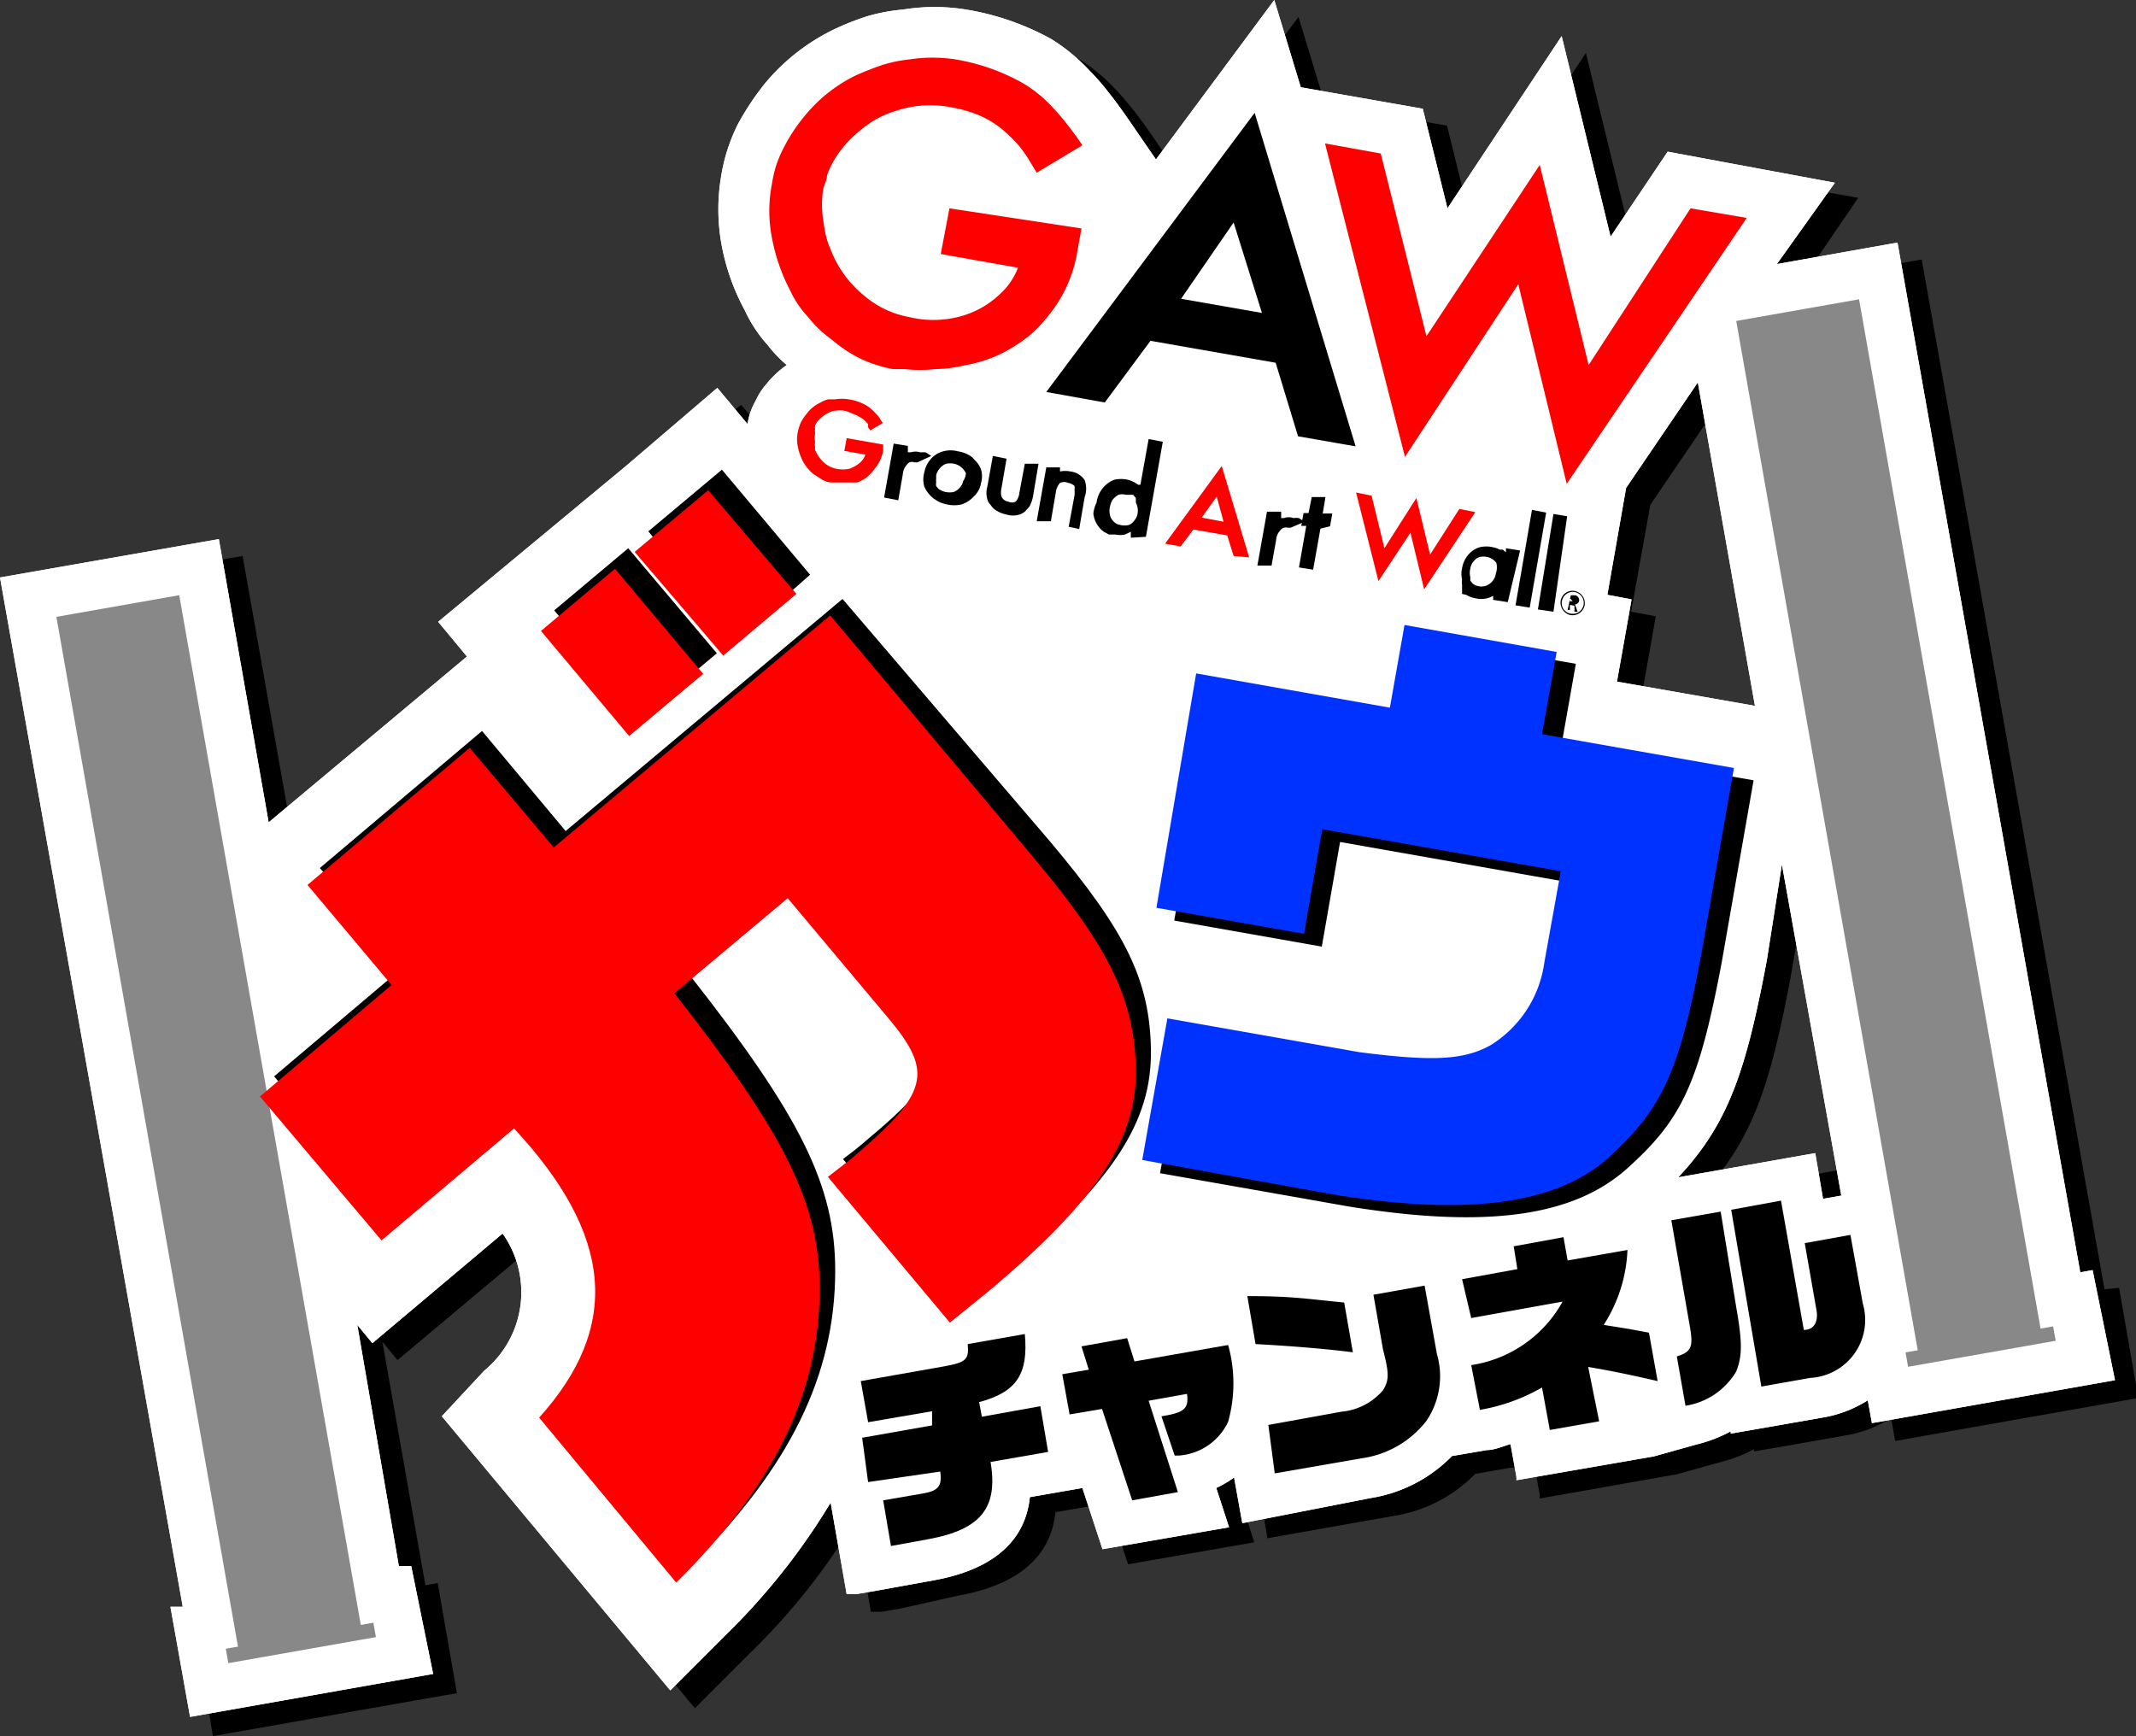 <svg xmlns="http://www.w3.org/2000/svg" viewBox="0 0 46.75 38"><rect x="0" y="0" width="46.75" height="38" fill="#333333" stroke="none"/><defs><style>.cls-1{fill:#fff;}.cls-2{fill:#888;}.cls-3{fill:red;}.cls-4{fill:#0032ff;}</style></defs><g id="レイヤー_2" data-name="レイヤー 2"><g id="footer"><path d="M46.06,28.22l-4-22.54-2.63.47,1.24-1.82L37,3.69,35.78,5.55,34.71,1.16l-2.5,3.77-.54-2.18L29,2.28,28.42.37l-2.6,3.49-.63-.93c-.14-.2-.27-.38-.4-.54s-.27-.33-.41-.47a3.8,3.8,0,0,0-.89-.7A5.62,5.62,0,0,0,21.67.58a4.24,4.24,0,0,0-1.38,0,4,4,0,0,0-.76.16,6.37,6.37,0,0,0-.79.31A4.48,4.48,0,0,0,17.27,2.2a5.27,5.27,0,0,0-.58.87,3.89,3.89,0,0,0-.38,1.12,4.57,4.57,0,0,0,0,1.52,4.83,4.83,0,0,0,.51,1.45,3.28,3.28,0,0,0,.49.76,3.55,3.55,0,0,0,.43.44,2.12,2.12,0,0,0-.44.41,1.85,1.85,0,0,0-.25.37,1.7,1.7,0,0,0-.17.51l-.66-.79-2.05,1.71h0L10.12,14l.63.76L6.41,18.38l-1.1-6.21L.53,13l4,22.53-.27.05L4.66,38,10,37.06l-.42-2.41-.27.05-.94-5.33.33.4,2.84-2.38a2.22,2.22,0,0,1-.4,3l-.93,1,5,6,1.23-1.23a14.44,14.44,0,0,0,2.28-2.88l.34,2,.23,0,.41-.07L21,34.92h0c1.27-.23,2-.84,2.1-1.82l1.15-.2.44,1.34,2.76-.48-.27-.86a2.36,2.36,0,0,0,.39-.23l.17,1,2.77-.49a3.19,3.19,0,0,0,1.78-.92l.75-.13c.17,0,.35-.08.53-.13l.13.72h0v.08l3-.53.93-.26a3.16,3.16,0,0,0,.76-.29v.05l2-.35a2.71,2.71,0,0,0,1-.38l.09.5,5.32-.94-.42-2.41Zm-5.23-1.68-.4.07-.18-1-3,.53c1.1-1.18,1.49-2.36,1.94-4.75l.37-2.12ZM35.92,15.29l.32-1.8-.54-.1.42-2.34,1.57-2.31,1.25,7.08Z"/><path class="cls-1" d="M45.53,27.85l-4-22.54-2.64.47L40.16,4,36.5,3.32,35.25,5.18,34.18.79l-2.5,3.77-.54-2.18-2.67-.47L27.89,0,25.3,3.49l-.64-.93c-.14-.2-.27-.38-.4-.54a4.76,4.76,0,0,0-.41-.47A4,4,0,0,0,23,.85,5.79,5.79,0,0,0,21.15.21a4.31,4.31,0,0,0-1.39,0A4,4,0,0,0,19,.35a5.72,5.72,0,0,0-.78.31,4.52,4.52,0,0,0-1.48,1.17,6,6,0,0,0-.58.87,3.88,3.88,0,0,0-.37,1.12,4.31,4.31,0,0,0,0,1.52,4.83,4.83,0,0,0,.51,1.45,3,3,0,0,0,.5.76,2.87,2.87,0,0,0,.42.44,2.12,2.12,0,0,0-.44.41,1.47,1.47,0,0,0-.24.37,1.48,1.48,0,0,0-.18.51l-.66-.79-2,1.71h0L9.59,13.61l.63.76L5.88,18,4.79,11.8,0,12.64,4,35.17l-.27,0,.43,2.41,5.32-.94L9,34.28l-.27,0L7.82,29l.33.4L11,27a2.22,2.22,0,0,1-.4,3l-.93,1,5,6,1.23-1.23a14.44,14.44,0,0,0,2.28-2.88l.35,2,.23,0,.41-.07,1.27-.23h0c1.27-.23,2-.84,2.1-1.82l1.15-.2.44,1.34,2.77-.48-.28-.86a2.36,2.36,0,0,0,.39-.23l.18,1L30,32.79a3.19,3.19,0,0,0,1.78-.92l.76-.13c.17,0,.34-.08.52-.13l.13.72h0v.07l3-.52.93-.26a3.16,3.16,0,0,0,.76-.29v.05l2-.35a2.65,2.65,0,0,0,1-.38l.09.5,5.32-.94L45.8,27.8ZM40.3,26.17l-.4.07-.17-1-3,.53c1.11-1.18,1.49-2.36,1.94-4.75L39,18.92ZM35.39,14.92l.32-1.8-.53-.1.41-2.34,1.57-2.31,1.25,7.08Z"/><path class="cls-1" d="M45.53,27.85l-4-22.54-2.64.47L40.16,4,36.5,3.32,35.25,5.18,34.18.79l-2.5,3.77-.54-2.18-2.67-.47L27.89,0,25.3,3.49l-.64-.93c-.14-.2-.27-.38-.4-.54a4.76,4.76,0,0,0-.41-.47A4,4,0,0,0,23,.85,5.79,5.79,0,0,0,21.15.21a4.31,4.31,0,0,0-1.39,0A4,4,0,0,0,19,.35a5.72,5.72,0,0,0-.78.31,4.52,4.52,0,0,0-1.48,1.17,6,6,0,0,0-.58.87,3.88,3.88,0,0,0-.37,1.12,4.31,4.31,0,0,0,0,1.52,4.83,4.83,0,0,0,.51,1.45,3,3,0,0,0,.5.76,2.87,2.87,0,0,0,.42.44,2.12,2.12,0,0,0-.44.41,1.47,1.47,0,0,0-.24.37,1.48,1.48,0,0,0-.18.51l-.66-.79-2,1.71h0L9.59,13.61l.63.76L5.88,18,4.79,11.8,0,12.64,4,35.17l-.27,0,.43,2.41,5.32-.94L9,34.28l-.27,0L7.82,29l.33.4L11,27a2.22,2.22,0,0,1-.4,3l-.93,1,5,6,1.23-1.23a14.44,14.44,0,0,0,2.28-2.88l.35,2,.23,0,.41-.07,1.27-.23h0c1.27-.23,2-.84,2.1-1.82l1.15-.2.44,1.34,2.77-.48-.28-.86a2.36,2.36,0,0,0,.39-.23l.18,1L30,32.79a3.19,3.19,0,0,0,1.78-.92l.76-.13c.17,0,.34-.08.52-.13l.13.72h0v.07l3-.52.93-.26a3.16,3.16,0,0,0,.76-.29v.05l2-.35a2.65,2.65,0,0,0,1-.38l.09.5,5.32-.94L45.8,27.8ZM40.3,26.17l-.4.07-.17-1-3,.53c1.11-1.18,1.49-2.36,1.94-4.75L39,18.92ZM35.39,14.92l.32-1.8-.53-.1.41-2.34,1.57-2.31,1.25,7.08Z"/><path d="M8.86,21.14,7,19l3.55-3,1.83,2.19,6.06-5.08L23,18.44c1.62,1.93,2.17,3,2.19,4.55s-.81,2.86-3.21,4.88l-.85.69-2.68-3.19c.23-.17.4-.31.49-.39,1.73-1.44,1.84-1.89.82-3.11l-2.18-2.6-2.48,2.08c2.43,3.09,3.18,4.61,3.18,6.46,0,2.29-1,4.31-3.14,6.44l-3-3.61c1.8-2,1.63-4-.54-6.33L8.64,26.73,6,23.56ZM13.75,12l1.94,2.3-1.63,1.36-1.93-2.3Zm.44-.37,1.61-1.35,1.93,2.3L16.12,14Z"/><rect class="cls-2" x="4.94" y="35.8" width="3.28" height="0.32" transform="translate(-6.14 1.69) rotate(-10)"/><rect class="cls-2" x="3.22" y="13.09" width="2.73" height="23.15" transform="translate(-4.21 1.17) rotate(-10)"/><rect class="cls-2" x="41.71" y="29.31" width="3.28" height="0.32" transform="translate(-4.46 7.98) rotate(-10)"/><rect class="cls-2" x="39.99" y="6.61" width="2.73" height="23.15" transform="translate(-2.53 7.46) rotate(-10)"/><path d="M18.87,31.47l1.53-.27,0-.31L19,31.13l-.16-.9,1.81-.32c.5-.09.56-.15.53-.49l1.25-.22c.08.88-.18,1.27-1,1.49l.06.32,1.28-.23.17,1L21.68,32c.17,1-.21,1.48-1.36,1.69l-.82.15-.17-1,.87-.15c.34-.06.42-.16.38-.48L19,32.44Z"/><path d="M23.25,30.08l.58-.1-.16-.51,1-.18.16.51,2.05-.36a3.12,3.12,0,0,1,0,1.68,1.29,1.29,0,0,1-1.08.74l-.09,0L25.42,31c.51-.08.6-.17.56-.49l-.84.15.64,2-1,.18-.66-2-.71.12Z"/><path d="M27.76,31.19l1.6-.29a1.36,1.36,0,0,0,.91-.47c.13-.22.14-.35,0-.89l-.21-1.2,1.12-.2.27,1.5a1.74,1.74,0,0,1-.23,1.46,2.17,2.17,0,0,1-1.42.82l-1.9.33Zm1.85-1.59c-.53-.07-1.36-.14-2.13-.18l-.18-1.05c1,0,1.28.06,2.12.14Z"/><path d="M32.2,29.88a2.75,2.75,0,0,0,2-1.39l-2,.36L32,28l1.21-.22-.08-.5,1.09-.2.09.51,1.31-.23A3.28,3.28,0,0,1,35.1,29l.56.09.43.08.19,1.06c-.7-.16-1-.22-1.52-.31L35,31.11l-1.08.19-.17-.93a4.1,4.1,0,0,1-1.36.49Z"/><path d="M38,28.61c.14.8.13,1.07,0,1.41a1.57,1.57,0,0,1-1.11.75l-.19-1.08c.32-.1.36-.21.29-.63l-.41-2.35,1.08-.19Zm-.11-2.13,1.09-.2.5,2.83c.23,0,.33-.19.27-.47l-.25-1.43,1-.18.27,1.5a1.27,1.27,0,0,1-1.15,1.63l-1.07.19Z"/><path class="cls-3" d="M23.11,6.69a4,4,0,0,1-.41.5,2.63,2.63,0,0,1-.47.37,2.86,2.86,0,0,1-.52.27A3.16,3.16,0,0,1,21.1,8a3,3,0,0,1-.64.08,2.91,2.91,0,0,1-.65,0l-.26,0a2.92,2.92,0,0,1-.74-.24,3.1,3.1,0,0,1-.61-.41,2.6,2.6,0,0,1-.53-.51,2.13,2.13,0,0,1-.37-.55,4.08,4.08,0,0,1-.4-1.14A3.07,3.07,0,0,1,16.9,4a2.39,2.39,0,0,1,.26-.78,3.64,3.64,0,0,1,.45-.68,3.32,3.32,0,0,1,1.1-.88,6.33,6.33,0,0,1,.61-.24,2.94,2.94,0,0,1,.59-.12,3.29,3.29,0,0,1,1,0,4.51,4.51,0,0,1,1.46.51,2.86,2.86,0,0,1,.64.51,4.75,4.75,0,0,1,.33.38c.11.14.23.3.35.48l-1,.6-.2-.33a3,3,0,0,0-.18-.25,3.63,3.63,0,0,0-.4-.39,2.11,2.11,0,0,0-.49-.29,2.93,2.93,0,0,0-.65-.18,2.36,2.36,0,0,0-1.14.08,2.21,2.21,0,0,0-.54.24,3.13,3.13,0,0,0-.47.38,2.31,2.31,0,0,0-.39.51,2,2,0,0,0-.13.29c0,.1-.06.2-.08.29v0a2.11,2.11,0,0,0,0,.7,3.2,3.2,0,0,0,.06.34,1.68,1.68,0,0,0,.1.29,2.4,2.4,0,0,0,.72,1,2.09,2.09,0,0,0,1,.48A2.24,2.24,0,0,0,21,6.93a2,2,0,0,0,.86-.47,1.5,1.5,0,0,0,.42-.6l-1.69-.3.19-1L23.67,5l-.08.44A3,3,0,0,1,23.11,6.69Z"/><path d="M28.41,9.55l-.49-1.61-2.74-.48-1,1.35L22.9,8.58l4.56-6.11,2.21,7.3ZM27,4.87,25.85,6.54l1.77.31Z"/><path class="cls-3" d="M34.29,10.59,33.23,6.22,30.75,10,29,3.14l1.22.22,1,4,2.48-3.75,1.07,4.38L37,4.56l1.23.21Z"/><path d="M26.6,15l4.25.75.31-1.8,3.33.58-.32,1.81,4.21.74-.7,4c-.5,2.64-.87,3.42-2.06,4.49s-3.1,1.32-6.09.84l-4.14-.73.55-3.11,4.2.74c1.63.22,2.29.18,2.88-.15a2.53,2.53,0,0,0,1.17-1.81l.36-2-5.22-.92-.4,2.29-3.23-.57Z"/><path class="cls-3" d="M19.15,10.25a.69.69,0,0,1-.11.13.63.63,0,0,1-.13.11l-.14.07-.17,0-.17,0-.18,0h-.07a.48.48,0,0,1-.2-.07l-.17-.11a.62.62,0,0,1-.14-.14.65.65,0,0,1-.1-.15,1.21,1.21,0,0,1-.11-.32.81.81,0,0,1,0-.31,1.14,1.14,0,0,1,.07-.22,1.27,1.27,0,0,1,.13-.19.78.78,0,0,1,.3-.24.61.61,0,0,1,.17-.07l.15,0a.93.93,0,0,1,.29,0,1.06,1.06,0,0,1,.4.14,1,1,0,0,1,.17.14l.09.1.09.14-.27.16A.41.41,0,0,1,19,9.35L19,9.28l-.11-.11-.14-.08L18.53,9a.67.67,0,0,0-.31,0,.52.52,0,0,0-.15.07.91.91,0,0,0-.13.1.61.61,0,0,0-.1.14.3.3,0,0,0,0,.08.29.29,0,0,0,0,.09h0a.7.7,0,0,0,0,.2.2.2,0,0,0,0,.09.31.31,0,0,0,0,.08.8.8,0,0,0,.2.28.58.58,0,0,0,.26.13.7.7,0,0,0,.29,0,.72.72,0,0,0,.24-.14.39.39,0,0,0,.11-.17l-.46-.08.05-.28.8.14,0,.12A.78.78,0,0,1,19.15,10.25Z"/><path d="M20.08,10.12l0,0,0,0-.07,0a.13.13,0,0,0-.16.05.34.34,0,0,0-.09.21l-.1.57-.31-.06.21-1.18.31.05,0,.14.07,0a.34.34,0,0,1,.2,0l.12,0,.12.08Z"/><path d="M21.32,10.86a.64.64,0,0,1-.27.18.72.72,0,0,1-.33,0,.69.69,0,0,1-.3-.14.67.67,0,0,1-.19-.25.56.56,0,0,1,0-.31.61.61,0,0,1,.14-.29.55.55,0,0,1,.27-.17.62.62,0,0,1,.33,0,.66.66,0,0,1,.31.13l.11.12a.64.64,0,0,1,.08.14.54.54,0,0,1,0,.31A.5.5,0,0,1,21.32,10.86Zm-.18-.5a.38.38,0,0,0-.11-.14.35.35,0,0,0-.15-.07.47.47,0,0,0-.17,0,.33.33,0,0,0-.14.1.37.37,0,0,0-.08.15v.08a.41.41,0,0,0,0,.08.2.2,0,0,0,0,.08l.05.06a.46.46,0,0,0,.16.07.47.47,0,0,0,.17,0,.33.33,0,0,0,.14-.1.27.27,0,0,0,.07-.14A.33.33,0,0,0,21.14,10.36Z"/><path d="M22.53,11.09l-.09.1a.35.35,0,0,1-.12.07.48.48,0,0,1-.3,0,.64.64,0,0,1-.25-.11.41.41,0,0,1-.09-.1.25.25,0,0,1-.07-.12.51.51,0,0,1,0-.28l.12-.67.3.06-.11.64a.39.39,0,0,0,0,.19.19.19,0,0,0,.15.11.18.18,0,0,0,.16,0,.33.33,0,0,0,.08-.19l.12-.64.3,0-.11.65A.81.81,0,0,1,22.53,11.09Z"/><path d="M23.39,11.53l.13-.7c0-.09,0-.16,0-.19a.26.26,0,0,0-.14-.07.22.22,0,0,0-.18,0,.37.37,0,0,0-.09.2l-.11.64-.31,0,.21-1.18.3,0v.09l0,0h0a.57.57,0,0,1,.23,0,.43.43,0,0,1,.31.19.55.55,0,0,1,0,.37l-.12.7Z"/><path d="M24.75,11.77l0-.13-.13.06a.51.51,0,0,1-.21,0l-.14,0-.11-.06a.55.55,0,0,1-.16-.18.57.57,0,0,1-.07-.22A.74.74,0,0,1,24,11a.63.63,0,0,1,.14-.32.59.59,0,0,1,.25-.18.7.7,0,0,1,.29,0,.68.68,0,0,1,.23.11l.05,0,0,0,.18-1,.31.06-.37,2.08Zm.11-.8,0-.07-.06-.07-.07,0-.09,0a.3.3,0,0,0-.16,0,.47.47,0,0,0-.13.11.49.49,0,0,0-.06.17.33.33,0,0,0,0,.14.26.26,0,0,0,.07.15.25.25,0,0,0,.16.09.37.37,0,0,0,.19,0,.29.29,0,0,0,.12-.1.33.33,0,0,0,.07-.16A.39.39,0,0,0,24.86,11Z"/><path d="M28.25,11.55l0,0,0,0-.07,0a.15.15,0,0,0-.16.06.34.34,0,0,0-.09.21l-.1.56-.31,0,.21-1.18.31,0,0,.14.06,0a.31.31,0,0,1,.21,0,.42.42,0,0,1,.12,0l.12.08Z"/><path class="cls-3" d="M27,12.17l-.14-.45-.74-.13-.28.37-.34-.06,1.24-1.7.6,2Zm-.37-1.3-.33.46.48.09Z"/><path d="M28.9,11.57l-.16.9-.31-.05.16-.91-.11,0,.05-.28.11,0,.07-.35.3,0-.06.36.21,0-.05.28Z"/><path class="cls-3" d="M31.17,12.9l-.3-1.24-.7,1.06-.49-1.94.34.07L30.3,12,31,10.9l.3,1.24.64-1,.35.07Z"/><path d="M32.68,13.13l0-.09a.5.5,0,0,1-.36.06.57.57,0,0,1-.23-.08L32,13,32,12.86l0-.06s0,0,0,0a.34.34,0,0,1,0-.12.49.49,0,0,1,0-.24.59.59,0,0,1,.13-.29.53.53,0,0,1,.25-.17.61.61,0,0,1,.3,0,.39.39,0,0,1,.14.05l.07,0,.07.06,0,0,0-.09.31.05L33,13.18Zm.07-.81a.33.33,0,0,0-.21-.13.34.34,0,0,0-.14,0,.22.22,0,0,0-.14.09.3.3,0,0,0-.08.17.36.36,0,0,0,0,.18l0,.08.05.06a.25.25,0,0,0,.13.06.29.29,0,0,0,.24-.05.33.33,0,0,0,.14-.23A.41.41,0,0,0,32.75,12.32Z"/><path d="M33.17,13.25l.36-2.09.31.06-.36,2.08Z"/><path d="M33.66,13.34,34,11.25l.3.05L34,13.39Z"/><path d="M34.36,13.24l0,.11-.05,0,.07-.32.1,0a.11.11,0,0,1,.08.13.1.1,0,0,1-.09.07l.06.16-.07,0,0-.13Zm0-.15,0,.07h0a0,0,0,0,0,.06,0s0,0,0,0Z"/><path d="M34.68,13.26a.27.27,0,0,1-.32.2.28.28,0,0,1-.2-.32.26.26,0,0,1,.32-.2A.27.27,0,0,1,34.68,13.26Zm-.49-.12a.23.23,0,0,0,.18.29.24.24,0,1,0-.18-.29Z"/><path class="cls-3" d="M8.57,21.56,6.73,19.37l3.55-3,1.84,2.18,6.05-5.08,4.5,5.36c1.61,1.93,2.16,3.05,2.19,4.56s-.81,2.85-3.22,4.87l-.85.69-2.67-3.19.49-.38c1.72-1.45,1.84-1.9.82-3.11l-2.19-2.61-2.48,2.08c2.43,3.1,3.18,4.61,3.18,6.46,0,2.29-1,4.32-3.14,6.44l-3-3.61c1.8-2,1.62-4-.55-6.33L8.35,27.15,5.69,24Zm4.89-9.11,1.93,2.3-1.62,1.36-1.93-2.3Zm.43-.37,1.61-1.35L17.43,13l-1.6,1.35Z"/><path class="cls-4" d="M26.18,14.74l4.24.75.32-1.81,3.33.59-.32,1.8,4.2.74-.7,4c-.49,2.65-.86,3.43-2,4.49s-3.11,1.33-6.1.84L25,25.39l.55-3.1,4.2.74c1.62.21,2.29.17,2.87-.15a2.53,2.53,0,0,0,1.18-1.81l.36-2-5.22-.92-.4,2.29-3.23-.57Z"/></g></g></svg>